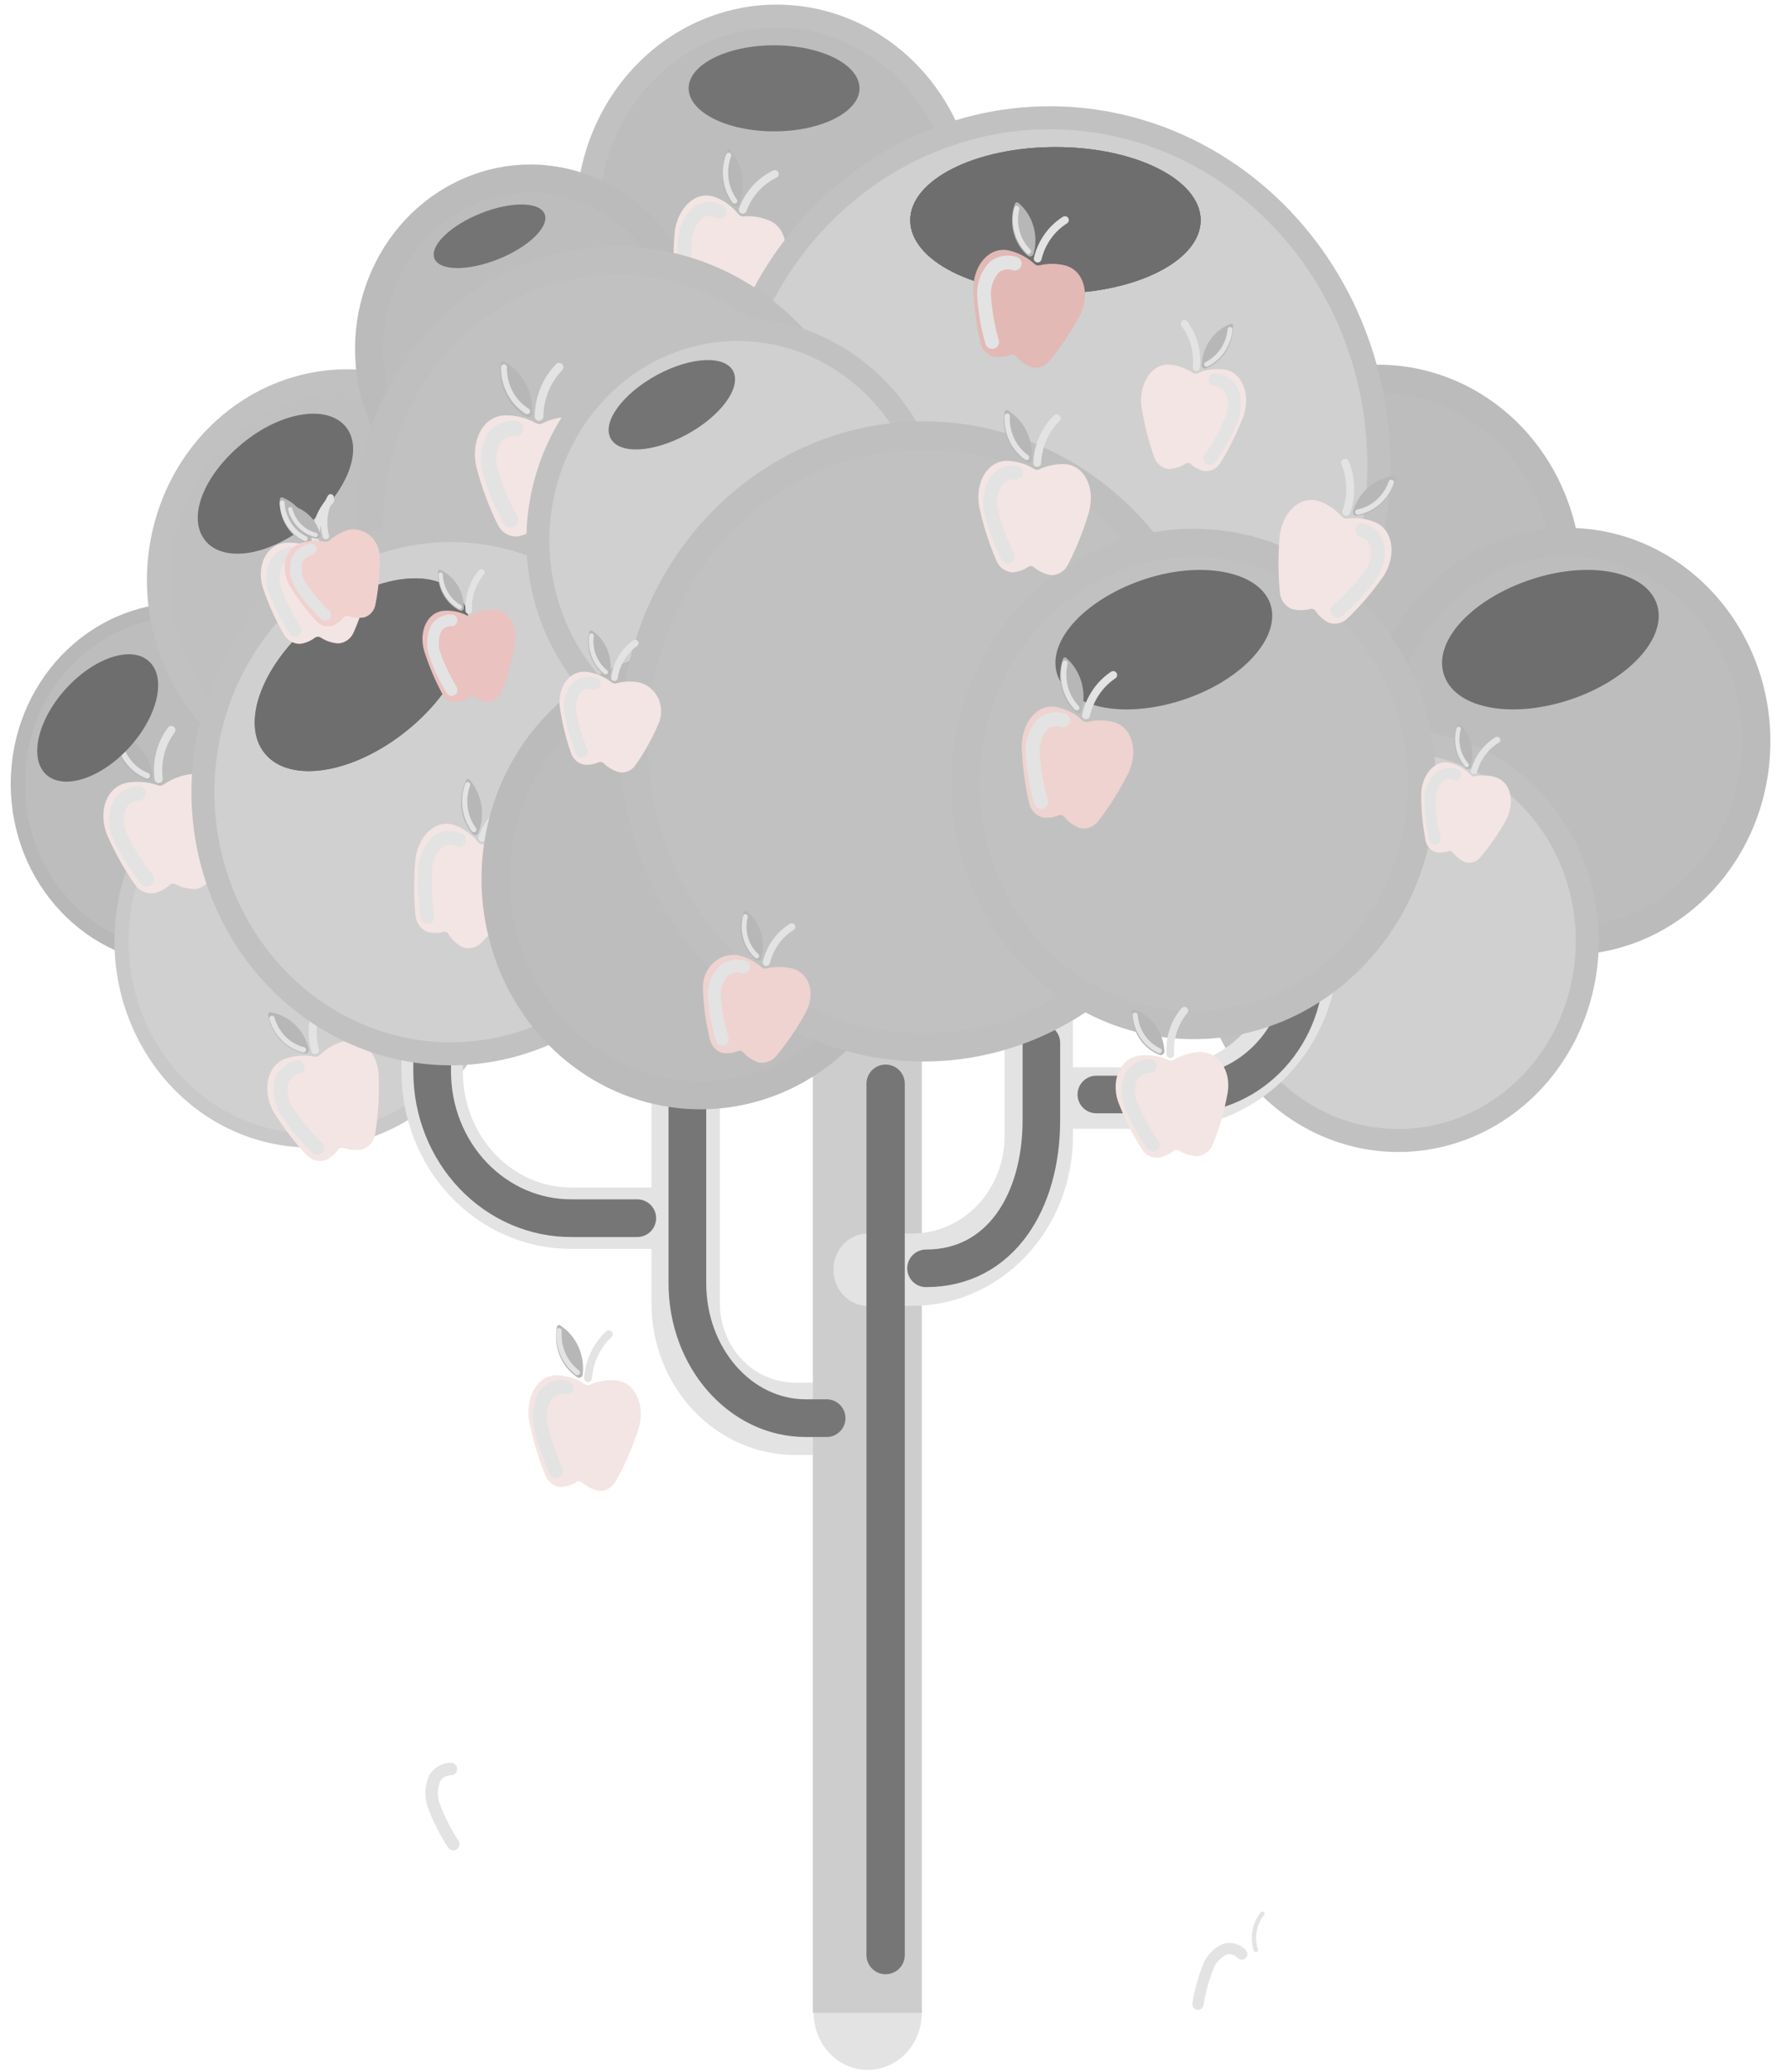 <?xml version="1.0" encoding="UTF-8"?> <svg xmlns="http://www.w3.org/2000/svg" width="88" height="102" viewBox="0 0 88 102" fill="none"> <g opacity="0.6"> <g style="mix-blend-mode:screen"> <path d="M61.15 96.201C61.05 96.096 60.928 96.017 60.793 95.972C60.658 95.928 60.515 95.918 60.375 95.944C60.007 96.085 59.705 96.371 59.532 96.742C59.281 97.36 59.101 98.007 58.994 98.669" stroke="#D1D1D1" stroke-width="0.556" stroke-miterlimit="10" stroke-linecap="round"></path> </g> <g style="mix-blend-mode:screen"> <path d="M62.169 94.215C61.972 94.457 61.838 94.75 61.781 95.063C61.724 95.377 61.746 95.701 61.844 96.003" stroke="#D1D1D1" stroke-width="0.212" stroke-miterlimit="10" stroke-linecap="round"></path> </g> <g style="mix-blend-mode:screen"> <path d="M22.207 87.094C22.052 87.093 21.899 87.132 21.762 87.208C21.625 87.284 21.507 87.394 21.42 87.529C21.325 87.733 21.27 87.955 21.257 88.181C21.244 88.408 21.274 88.635 21.345 88.849C21.596 89.534 21.924 90.185 22.32 90.789" stroke="#D1D1D1" stroke-width="0.613" stroke-miterlimit="10" stroke-linecap="round"></path> </g> <path d="M42.731 101.907C44.201 101.907 45.393 100.649 45.393 99.096C45.393 97.544 44.201 96.285 42.731 96.285C41.26 96.285 40.068 97.544 40.068 99.096C40.068 100.649 41.26 101.907 42.731 101.907Z" fill="#D1D1D1"></path> <path d="M8.981 47.148C13.458 47.148 17.087 43.316 17.087 38.59C17.087 33.863 13.458 30.031 8.981 30.031C4.504 30.031 0.875 33.863 0.875 38.59C0.875 43.316 4.504 47.148 8.981 47.148Z" fill="#919191"></path> <path d="M8.981 47.148C13.458 47.148 17.087 43.316 17.087 38.59C17.087 33.863 13.458 30.031 8.981 30.031C4.504 30.031 0.875 33.863 0.875 38.59C0.875 43.316 4.504 47.148 8.981 47.148Z" stroke="#888888" stroke-width="0.694" stroke-miterlimit="10"></path> <path d="M20.649 37.549C25.395 35.474 27.648 29.73 25.683 24.72C23.717 19.71 18.277 17.331 13.531 19.407C8.786 21.482 6.533 27.225 8.498 32.235C10.464 37.245 15.904 39.624 20.649 37.549Z" fill="#969696"></path> <path d="M20.649 37.549C25.395 35.474 27.648 29.73 25.683 24.72C23.717 19.71 18.277 17.331 13.531 19.407C8.786 21.482 6.533 27.225 8.498 32.235C10.464 37.245 15.904 39.624 20.649 37.549Z" fill="#969696"></path> <path d="M11.206 36.159C10.206 35.294 9.388 34.218 8.804 33C8.22 31.782 7.883 30.449 7.814 29.086C7.745 27.723 7.947 26.36 8.405 25.084C8.863 23.807 9.569 22.646 10.476 21.674C11.384 20.701 12.473 19.939 13.675 19.436C14.877 18.934 16.165 18.701 17.457 18.753C18.749 18.806 20.017 19.142 21.178 19.74C22.34 20.339 23.372 21.186 24.206 22.229" stroke="#979797" stroke-width="1.131" stroke-miterlimit="10" stroke-linecap="round"></path> <path d="M38.118 20.184C43.255 20.184 47.418 15.788 47.418 10.366C47.418 4.943 43.255 0.547 38.118 0.547C32.982 0.547 28.818 4.943 28.818 10.366C28.818 15.788 32.982 20.184 38.118 20.184Z" fill="#919191"></path> <path d="M28.943 10.364C29.006 7.803 30.014 5.369 31.752 3.581C33.49 1.793 35.82 0.793 38.246 0.793C40.673 0.793 43.003 1.793 44.741 3.581C46.479 5.369 47.487 7.803 47.55 10.364" stroke="#979797" stroke-width="1.131" stroke-miterlimit="10" stroke-linecap="round"></path> <path d="M29.153 24.931C33.208 23.163 35.138 18.259 33.462 13.977C31.788 9.696 27.142 7.658 23.087 9.427C19.032 11.195 17.102 16.1 18.777 20.381C20.452 24.663 25.097 26.7 29.153 24.931Z" fill="#919191"></path> <path d="M29.153 24.931C33.208 23.163 35.138 18.259 33.462 13.977C31.788 9.696 27.142 7.658 23.087 9.427C19.032 11.195 17.102 16.1 18.777 20.381C20.452 24.663 25.097 26.7 29.153 24.931Z" stroke="#8E8E8E" stroke-width="1.381" stroke-miterlimit="10"></path> <path d="M71.414 37.555C76.166 35.498 78.44 29.764 76.492 24.746C74.543 19.729 69.111 17.328 64.359 19.385C59.606 21.442 57.333 27.177 59.281 32.194C61.23 37.212 66.661 39.612 71.414 37.555Z" fill="#919191"></path> <path d="M71.414 37.555C76.166 35.498 78.44 29.764 76.492 24.746C74.543 19.729 69.111 17.328 64.359 19.385C59.606 21.442 57.333 27.177 59.281 32.194C61.23 37.212 66.661 39.612 71.414 37.555Z" stroke="#8E8E8E" stroke-width="1.387" stroke-miterlimit="10"></path> <path d="M77.188 46.321C82.324 46.321 86.488 41.925 86.488 36.502C86.488 31.08 82.324 26.684 77.188 26.684C72.052 26.684 67.888 31.08 67.888 36.502C67.888 41.925 72.052 46.321 77.188 46.321Z" fill="#919191"></path> <path d="M77.188 46.321C82.324 46.321 86.488 41.925 86.488 36.502C86.488 31.08 82.324 26.684 77.188 26.684C72.052 26.684 67.888 31.08 67.888 36.502C67.888 41.925 72.052 46.321 77.188 46.321Z" stroke="#8E8E8E" stroke-width="1.387" stroke-miterlimit="10"></path> <path d="M24.466 47.904C25.289 42.551 21.846 37.508 16.776 36.639C11.706 35.77 6.929 39.405 6.106 44.757C5.283 50.11 8.726 55.154 13.796 56.022C18.866 56.891 23.643 53.256 24.466 47.904Z" fill="#B0B0B0"></path> <path d="M24.466 47.904C25.289 42.551 21.846 37.508 16.776 36.639C11.706 35.77 6.929 39.405 6.106 44.757C5.283 50.11 8.726 55.154 13.796 56.022C18.866 56.891 23.643 53.256 24.466 47.904Z" stroke="#A5A5A5" stroke-width="0.694" stroke-miterlimit="10"></path> <path d="M78.032 47.886C78.85 42.532 75.403 37.492 70.333 36.627C65.262 35.763 60.488 39.403 59.67 44.756C58.851 50.109 62.298 55.15 67.369 56.014C72.439 56.878 77.213 53.239 78.032 47.886Z" fill="#B0B0B0"></path> <path d="M78.032 47.886C78.85 42.532 75.403 37.492 70.333 36.627C65.262 35.763 60.488 39.403 59.67 44.756C58.851 50.109 62.298 55.15 67.369 56.014C72.439 56.878 77.213 53.239 78.032 47.886Z" fill="#B0B0B0"></path> <path d="M68.857 36.5C70.521 36.499 72.155 36.97 73.589 37.863C75.022 38.756 76.203 40.039 77.007 41.577C77.811 43.115 78.21 44.853 78.162 46.61C78.114 48.367 77.62 50.077 76.733 51.564C75.845 53.05 74.597 54.259 73.117 55.062C71.636 55.866 69.979 56.236 68.318 56.134C66.656 56.032 65.051 55.461 63.669 54.48C62.288 53.5 61.181 52.147 60.463 50.562" stroke="#979797" stroke-width="1.131" stroke-miterlimit="10" stroke-linecap="round"></path> <path d="M51.332 54.059H57.382C59.248 54.05 61.035 53.261 62.351 51.865C63.668 50.469 64.407 48.579 64.407 46.609V34.566" stroke="#D1D1D1" stroke-width="3.025" stroke-miterlimit="10" stroke-linecap="round"></path> <path d="M39.138 71.633H42.731C43.179 71.633 43.608 71.445 43.925 71.111C44.241 70.777 44.419 70.323 44.419 69.851C44.419 69.379 44.241 68.925 43.925 68.591C43.608 68.257 43.179 68.069 42.731 68.069H39.138C38.16 68.068 37.223 67.657 36.532 66.927C35.841 66.198 35.452 65.208 35.45 64.176V26.386C35.464 26.143 35.431 25.9 35.352 25.672C35.274 25.443 35.152 25.234 34.995 25.057C34.837 24.88 34.646 24.739 34.435 24.642C34.224 24.546 33.996 24.496 33.766 24.496C33.535 24.496 33.308 24.546 33.096 24.642C32.885 24.739 32.694 24.88 32.537 25.057C32.379 25.234 32.257 25.443 32.179 25.672C32.1 25.9 32.067 26.143 32.081 26.386V64.196C32.088 66.168 32.834 68.058 34.156 69.451C35.478 70.845 37.269 71.629 39.138 71.633Z" fill="#D1D1D1"></path> <path d="M40.031 99.097H45.394V44.124C45.394 43.055 44.194 42.184 42.712 42.184C41.281 42.184 40.031 43.055 40.031 44.124V99.097Z" fill="#ABABAB"></path> <path d="M42.73 64.292H44.937C47.032 64.289 49.04 63.408 50.521 61.843C52.002 60.278 52.835 58.157 52.837 55.945V8.574C52.851 8.331 52.818 8.088 52.739 7.859C52.661 7.631 52.539 7.421 52.381 7.244C52.224 7.067 52.033 6.926 51.822 6.83C51.61 6.733 51.383 6.684 51.152 6.684C50.922 6.684 50.694 6.733 50.483 6.83C50.272 6.926 50.081 7.067 49.923 7.244C49.766 7.421 49.644 7.631 49.566 7.859C49.487 8.088 49.454 8.331 49.468 8.574V55.945C49.466 57.213 48.988 58.429 48.139 59.326C47.29 60.222 46.138 60.727 44.937 60.729H42.73C42.283 60.729 41.854 60.917 41.537 61.251C41.221 61.585 41.043 62.038 41.043 62.511C41.043 62.983 41.221 63.436 41.537 63.77C41.854 64.104 42.283 64.292 42.73 64.292Z" fill="#D1D1D1"></path> <path d="M21.281 44.949V52.782C21.286 54.692 22.009 56.523 23.291 57.871C24.573 59.22 26.309 59.976 28.119 59.974H35.269" stroke="#D1D1D1" stroke-width="3.025" stroke-miterlimit="10"></path> <g style="mix-blend-mode:screen"> <path d="M43.612 53.355V96.253" stroke="#1A1A1A" stroke-width="1.887" stroke-miterlimit="10" stroke-linecap="round"></path> </g> <g style="mix-blend-mode:screen"> <path d="M51.282 51.344V55.145C51.282 59.176 49.257 62.443 45.601 62.443" stroke="#1A1A1A" stroke-width="1.85" stroke-miterlimit="10" stroke-linecap="round"></path> </g> <g style="mix-blend-mode:screen"> <path d="M33.85 54.457V63.18C33.85 66.843 36.456 69.819 39.675 69.819H40.706" stroke="#1A1A1A" stroke-width="1.856" stroke-miterlimit="10" stroke-linecap="round"></path> </g> <g style="mix-blend-mode:screen"> <path d="M21.281 42.699V52.782C21.285 53.731 21.465 54.67 21.812 55.545C22.16 56.421 22.667 57.215 23.306 57.883C23.945 58.551 24.702 59.08 25.534 59.439C26.366 59.797 27.257 59.98 28.156 59.974H31.381" stroke="#1A1A1A" stroke-width="1.856" stroke-miterlimit="10" stroke-linecap="round"></path> </g> <g style="mix-blend-mode:screen"> <path d="M53.988 53.885H58.076C58.867 53.909 59.655 53.768 60.395 53.47C61.134 53.172 61.811 52.723 62.386 52.149C62.961 51.575 63.424 50.886 63.747 50.123C64.07 49.36 64.248 48.538 64.269 47.702V39.586" stroke="#1A1A1A" stroke-width="1.85" stroke-miterlimit="10" stroke-linecap="round"></path> </g> <path d="M37.862 10.848C37.465 10.683 37.038 10.618 36.612 10.657C36.567 10.66 36.521 10.652 36.479 10.634C36.437 10.615 36.399 10.587 36.369 10.551C36.063 10.167 35.666 9.876 35.219 9.706C34.306 9.357 33.4 10.175 33.231 11.376C33.143 12.304 33.143 13.239 33.231 14.167C33.242 14.351 33.303 14.527 33.406 14.676C33.509 14.824 33.65 14.939 33.812 15.005C34.081 15.078 34.363 15.078 34.631 15.005C34.675 14.996 34.719 15.001 34.761 15.019C34.801 15.036 34.837 15.066 34.862 15.104C35.04 15.38 35.278 15.606 35.556 15.764C35.721 15.827 35.9 15.839 36.071 15.799C36.243 15.759 36.4 15.669 36.525 15.54C37.172 14.904 37.758 14.204 38.275 13.448C38.931 12.471 38.781 11.211 37.862 10.848Z" fill="#EBD4D1"></path> <path d="M38.156 8.57C37.434 8.916 36.866 9.546 36.575 10.325" stroke="#D1D1D1" stroke-width="0.388" stroke-miterlimit="10" stroke-linecap="round"></path> <path d="M35.818 7.411C35.602 7.834 35.511 8.317 35.559 8.795C35.607 9.273 35.791 9.725 36.087 10.091C36.103 10.116 36.125 10.138 36.15 10.152C36.176 10.167 36.205 10.175 36.234 10.175C36.263 10.175 36.292 10.167 36.317 10.152C36.343 10.138 36.365 10.116 36.381 10.091C36.568 9.651 36.63 9.163 36.558 8.687C36.485 8.211 36.283 7.767 35.974 7.411C35.966 7.398 35.954 7.387 35.941 7.379C35.927 7.371 35.912 7.367 35.896 7.367C35.881 7.367 35.866 7.371 35.852 7.379C35.838 7.387 35.827 7.398 35.818 7.411Z" fill="#878787"></path> <g style="mix-blend-mode:screen"> <path d="M35.431 10.42C35.275 10.334 35.101 10.289 34.925 10.289C34.748 10.289 34.575 10.334 34.418 10.42C34.033 10.747 33.786 11.222 33.731 11.74C33.671 12.572 33.702 13.409 33.825 14.234" stroke="#D1D1D1" stroke-width="0.694" stroke-miterlimit="10" stroke-linecap="round"></path> </g> <g style="mix-blend-mode:screen"> <path d="M35.882 7.648C35.742 8.017 35.695 8.418 35.747 8.811C35.798 9.205 35.946 9.577 36.176 9.892" stroke="#D1D1D1" stroke-width="0.263" stroke-miterlimit="10" stroke-linecap="round"></path> </g> <path d="M35.5 22.483C35.501 25.864 36.452 29.169 38.232 31.979C40.012 34.79 42.542 36.98 45.501 38.273C48.46 39.566 51.716 39.904 54.857 39.243C57.998 38.583 60.883 36.954 63.147 34.563C65.411 32.172 66.953 29.125 67.577 25.809C68.201 22.493 67.88 19.055 66.654 15.932C65.428 12.808 63.353 10.138 60.69 8.26C58.027 6.381 54.896 5.379 51.694 5.379C47.398 5.381 43.279 7.183 40.243 10.391C37.206 13.598 35.5 17.948 35.5 22.483Z" fill="#B0B0B0"></path> <path d="M65.7 31.506C66.952 29.236 67.692 26.691 67.862 24.07C68.032 21.449 67.628 18.822 66.681 16.392C65.734 13.962 64.27 11.796 62.402 10.06C60.534 8.325 58.312 7.067 55.909 6.384C53.506 5.702 50.986 5.613 48.545 6.124C46.104 6.636 43.808 7.734 41.834 9.334C39.861 10.934 38.262 12.993 37.164 15.35C36.065 17.708 35.496 20.301 35.5 22.928" stroke="#979797" stroke-width="1.131" stroke-miterlimit="10" stroke-linecap="round"></path> <path d="M30.422 38.598C37.16 38.575 42.604 32.786 42.582 25.669C42.56 18.552 37.079 12.801 30.341 12.825C23.604 12.848 18.16 18.637 18.182 25.754C18.204 32.871 23.685 38.622 30.422 38.598Z" fill="#969696"></path> <path d="M9.306 38.124C8.86 38.194 8.434 38.366 8.056 38.626C8.017 38.655 7.971 38.674 7.923 38.681C7.875 38.688 7.827 38.682 7.781 38.666C7.297 38.494 6.78 38.448 6.275 38.534C5.25 38.718 4.819 39.926 5.263 41.081C5.642 41.947 6.103 42.772 6.638 43.542C6.746 43.701 6.894 43.825 7.065 43.901C7.236 43.976 7.423 44.001 7.606 43.971C7.897 43.9 8.166 43.753 8.388 43.542C8.429 43.518 8.475 43.505 8.522 43.505C8.569 43.505 8.615 43.518 8.656 43.542C8.964 43.699 9.302 43.776 9.644 43.766C9.826 43.739 9.996 43.657 10.136 43.531C10.275 43.404 10.377 43.239 10.431 43.054C10.726 42.142 10.928 41.2 11.031 40.243C11.113 38.982 10.338 37.973 9.306 38.124Z" fill="#EBD4D1"></path> <path d="M8.438 35.941C8.185 36.276 8 36.662 7.892 37.075C7.785 37.488 7.758 37.919 7.813 38.343" stroke="#D1D1D1" stroke-width="0.406" stroke-miterlimit="10" stroke-linecap="round"></path> <path d="M5.656 36.186C5.67 36.685 5.831 37.168 6.116 37.567C6.402 37.965 6.798 38.26 7.25 38.409C7.279 38.423 7.311 38.428 7.343 38.425C7.375 38.422 7.406 38.41 7.432 38.391C7.458 38.372 7.479 38.346 7.493 38.316C7.508 38.285 7.514 38.252 7.513 38.218C7.458 37.721 7.265 37.251 6.958 36.87C6.651 36.488 6.244 36.211 5.788 36.074C5.772 36.069 5.755 36.069 5.739 36.073C5.723 36.077 5.708 36.084 5.696 36.095C5.683 36.106 5.673 36.12 5.666 36.136C5.659 36.151 5.656 36.168 5.656 36.186Z" fill="#878787"></path> <g style="mix-blend-mode:screen"> <path d="M6.812 39.051C6.627 39.064 6.446 39.123 6.286 39.223C6.125 39.322 5.989 39.46 5.887 39.625C5.79 39.862 5.739 40.118 5.739 40.377C5.739 40.636 5.79 40.892 5.887 41.129C6.249 41.903 6.698 42.628 7.225 43.287" stroke="#D1D1D1" stroke-width="0.725" stroke-miterlimit="10" stroke-linecap="round"></path> </g> <g style="mix-blend-mode:screen"> <path d="M5.85 36.363C5.907 36.772 6.067 37.158 6.313 37.479C6.559 37.801 6.883 38.047 7.25 38.191" stroke="#D1D1D1" stroke-width="0.275" stroke-miterlimit="10" stroke-linecap="round"></path> </g> <path d="M16.851 51.286C16.436 51.412 16.056 51.638 15.738 51.946C15.705 51.978 15.665 52.001 15.621 52.014C15.578 52.026 15.532 52.028 15.488 52.019C15.015 51.926 14.527 51.96 14.069 52.117C13.144 52.441 12.901 53.661 13.444 54.697C13.919 55.471 14.468 56.192 15.082 56.849C15.201 56.985 15.354 57.082 15.523 57.13C15.692 57.178 15.871 57.174 16.038 57.119C16.284 56.999 16.498 56.818 16.663 56.591C16.694 56.557 16.732 56.531 16.775 56.517C16.818 56.504 16.863 56.502 16.907 56.512C17.212 56.622 17.54 56.647 17.857 56.585C18.022 56.528 18.169 56.423 18.28 56.282C18.39 56.14 18.46 55.968 18.482 55.786C18.627 54.877 18.683 53.956 18.651 53.035C18.644 51.84 17.788 50.989 16.851 51.286Z" fill="#EBD4D1"></path> <path d="M15.744 49.332C15.376 50.062 15.295 50.915 15.519 51.708" stroke="#D1D1D1" stroke-width="0.388" stroke-miterlimit="10" stroke-linecap="round"></path> <path d="M13.206 49.965C13.281 50.437 13.493 50.871 13.812 51.21C14.131 51.55 14.541 51.776 14.987 51.859C15.016 51.868 15.047 51.869 15.076 51.861C15.106 51.853 15.133 51.838 15.155 51.816C15.177 51.794 15.193 51.766 15.202 51.736C15.211 51.705 15.212 51.673 15.206 51.642C15.094 51.181 14.857 50.764 14.524 50.444C14.191 50.124 13.776 49.914 13.331 49.84C13.314 49.835 13.296 49.835 13.279 49.839C13.262 49.843 13.247 49.852 13.234 49.865C13.222 49.878 13.212 49.894 13.207 49.911C13.202 49.929 13.202 49.947 13.206 49.965Z" fill="#878787"></path> <g style="mix-blend-mode:screen"> <path d="M14.656 52.535C14.486 52.574 14.327 52.653 14.192 52.768C14.056 52.882 13.948 53.029 13.875 53.195C13.815 53.438 13.803 53.691 13.838 53.94C13.873 54.188 13.956 54.426 14.081 54.64C14.522 55.323 15.038 55.947 15.619 56.501" stroke="#D1D1D1" stroke-width="0.694" stroke-miterlimit="10" stroke-linecap="round"></path> </g> <g style="mix-blend-mode:screen"> <path d="M13.394 50.141C13.501 50.519 13.701 50.861 13.973 51.132C14.245 51.403 14.58 51.594 14.944 51.685" stroke="#D1D1D1" stroke-width="0.263" stroke-miterlimit="10" stroke-linecap="round"></path> </g> <path d="M30.422 38.598C37.16 38.575 42.604 32.786 42.582 25.669C42.56 18.552 37.079 12.801 30.341 12.825C23.604 12.848 18.16 18.637 18.182 25.754C18.204 32.871 23.685 38.622 30.422 38.598Z" fill="#989898" stroke="#949494" stroke-width="1.387" stroke-miterlimit="10" stroke-linecap="round"></path> <path d="M10.094 39.176C10.095 41.723 10.812 44.213 12.153 46.33C13.494 48.448 15.4 50.097 17.629 51.071C19.859 52.045 22.311 52.299 24.678 51.802C27.044 51.304 29.217 50.077 30.923 48.275C32.628 46.473 33.79 44.178 34.26 41.68C34.73 39.182 34.488 36.592 33.565 34.239C32.641 31.886 31.077 29.874 29.071 28.459C27.065 27.044 24.706 26.289 22.294 26.289C19.058 26.291 15.954 27.649 13.667 30.066C11.379 32.483 10.094 35.759 10.094 39.176Z" fill="#B0B0B0"></path> <path d="M27.625 27.468C25.782 26.501 23.738 26.041 21.681 26.132C19.625 26.224 17.625 26.862 15.865 27.989C14.106 29.116 12.645 30.695 11.618 32.578C10.592 34.461 10.034 36.588 9.995 38.761C9.957 40.933 10.439 43.08 11.398 45.003C12.357 46.925 13.761 48.56 15.479 49.756C17.198 50.952 19.174 51.669 21.226 51.842C23.277 52.014 25.337 51.635 27.212 50.741" stroke="#979797" stroke-width="1.131" stroke-miterlimit="10" stroke-linecap="round"></path> <path d="M25.031 41.766C24.636 41.595 24.207 41.525 23.781 41.562C23.737 41.564 23.692 41.556 23.651 41.538C23.61 41.52 23.573 41.492 23.544 41.456C23.237 41.081 22.843 40.797 22.4 40.631C21.5 40.295 20.613 41.106 20.456 42.294C20.374 43.209 20.374 44.131 20.456 45.046C20.47 45.228 20.532 45.402 20.634 45.549C20.737 45.696 20.877 45.81 21.038 45.877C21.3 45.95 21.575 45.95 21.838 45.877C21.881 45.867 21.925 45.87 21.966 45.887C22.008 45.903 22.043 45.932 22.069 45.97C22.244 46.248 22.482 46.475 22.763 46.629C22.925 46.691 23.1 46.702 23.268 46.662C23.436 46.623 23.59 46.533 23.713 46.405C24.345 45.771 24.918 45.075 25.425 44.327C26.069 43.356 25.9 42.129 25.031 41.766Z" fill="#EBD4D1"></path> <path d="M25.288 39.512C24.577 39.856 24.022 40.482 23.744 41.254" stroke="#D1D1D1" stroke-width="0.381" stroke-miterlimit="10" stroke-linecap="round"></path> <path d="M22.969 38.391C22.757 38.809 22.671 39.286 22.721 39.757C22.771 40.228 22.956 40.672 23.25 41.031C23.266 41.056 23.288 41.078 23.313 41.093C23.339 41.107 23.368 41.115 23.397 41.115C23.426 41.115 23.455 41.107 23.481 41.093C23.506 41.078 23.528 41.056 23.544 41.031C23.724 40.595 23.779 40.114 23.705 39.645C23.631 39.177 23.429 38.741 23.125 38.391C23.116 38.379 23.104 38.369 23.09 38.362C23.077 38.355 23.062 38.352 23.047 38.352C23.032 38.352 23.017 38.355 23.004 38.362C22.99 38.369 22.978 38.379 22.969 38.391Z" fill="#878787"></path> <g style="mix-blend-mode:screen"> <path d="M22.606 41.36C22.449 41.281 22.276 41.244 22.102 41.251C21.928 41.258 21.758 41.309 21.606 41.399C21.237 41.72 20.997 42.178 20.938 42.679C20.883 43.499 20.92 44.323 21.05 45.134" stroke="#D1D1D1" stroke-width="0.688" stroke-miterlimit="10" stroke-linecap="round"></path> </g> <g style="mix-blend-mode:screen"> <path d="M23.031 38.629C22.896 38.995 22.852 39.392 22.906 39.78C22.96 40.169 23.108 40.536 23.337 40.846" stroke="#D1D1D1" stroke-width="0.256" stroke-miterlimit="10" stroke-linecap="round"></path> </g> <path d="M28.087 20.529C27.61 20.52 27.137 20.628 26.706 20.845C26.661 20.868 26.612 20.88 26.562 20.88C26.512 20.88 26.463 20.868 26.418 20.845C25.95 20.578 25.425 20.442 24.893 20.45C23.812 20.45 23.175 21.664 23.45 22.957C23.704 23.94 24.054 24.893 24.493 25.801C24.578 25.984 24.709 26.139 24.873 26.248C25.036 26.356 25.225 26.414 25.418 26.415C25.727 26.382 26.024 26.268 26.281 26.085C26.324 26.059 26.372 26.045 26.422 26.045C26.471 26.045 26.519 26.059 26.562 26.085C26.848 26.308 27.184 26.449 27.537 26.494C27.731 26.493 27.921 26.435 28.085 26.325C28.248 26.215 28.379 26.059 28.462 25.873C28.897 24.966 29.247 24.016 29.506 23.036C29.806 21.769 29.168 20.549 28.087 20.529Z" fill="#EBD4D1"></path> <path d="M27.531 18.078C26.912 18.718 26.557 19.591 26.544 20.506" stroke="#D1D1D1" stroke-width="0.425" stroke-miterlimit="10" stroke-linecap="round"></path> <path d="M24.662 17.863C24.585 18.385 24.665 18.92 24.889 19.393C25.113 19.866 25.47 20.254 25.912 20.502C25.94 20.522 25.973 20.533 26.006 20.536C26.04 20.538 26.073 20.531 26.103 20.516C26.133 20.501 26.159 20.477 26.178 20.448C26.198 20.419 26.209 20.386 26.212 20.35C26.238 19.822 26.116 19.298 25.862 18.843C25.607 18.387 25.232 18.021 24.781 17.79C24.757 17.787 24.732 17.792 24.71 17.805C24.689 17.818 24.672 17.838 24.662 17.863Z" fill="#878787"></path> <g style="mix-blend-mode:screen"> <path d="M25.381 21.107C25.187 21.088 24.992 21.118 24.811 21.195C24.63 21.272 24.47 21.393 24.343 21.55C24.077 22.01 23.992 22.561 24.106 23.087C24.357 23.96 24.703 24.799 25.137 25.588" stroke="#D1D1D1" stroke-width="0.769" stroke-miterlimit="10" stroke-linecap="round"></path> </g> <g style="mix-blend-mode:screen"> <path d="M24.819 18.078C24.81 18.515 24.911 18.946 25.112 19.327C25.313 19.709 25.607 20.027 25.963 20.249" stroke="#D1D1D1" stroke-width="0.287" stroke-miterlimit="10" stroke-linecap="round"></path> </g> <path d="M26.488 26.611C26.488 28.667 27.066 30.676 28.147 32.386C29.229 34.094 30.766 35.427 32.565 36.213C34.364 37 36.343 37.206 38.252 36.805C40.162 36.404 41.916 35.414 43.293 33.96C44.669 32.507 45.607 30.655 45.987 28.639C46.367 26.623 46.172 24.533 45.426 22.634C44.681 20.735 43.42 19.112 41.801 17.97C40.182 16.828 38.279 16.219 36.332 16.219C33.721 16.219 31.218 17.314 29.371 19.263C27.525 21.212 26.488 23.855 26.488 26.611Z" fill="#B0B0B0"></path> <path d="M26.488 26.611C26.488 28.667 27.066 30.676 28.147 32.386C29.229 34.094 30.766 35.427 32.565 36.213C34.364 37 36.343 37.206 38.252 36.805C40.162 36.404 41.916 35.414 43.293 33.96C44.669 32.507 45.607 30.655 45.987 28.639C46.367 26.623 46.172 24.533 45.426 22.634C44.681 20.735 43.42 19.112 41.801 17.97C40.182 16.828 38.279 16.219 36.332 16.219C33.721 16.219 31.218 17.314 29.371 19.263C27.525 21.212 26.488 23.855 26.488 26.611Z" stroke="#979797" stroke-width="1.131" stroke-miterlimit="10" stroke-linecap="round"></path> <path d="M24.406 43.112C24.405 45.219 24.996 47.279 26.104 49.032C27.212 50.784 28.787 52.15 30.631 52.957C32.474 53.764 34.503 53.975 36.46 53.565C38.418 53.154 40.216 52.139 41.627 50.65C43.038 49.16 43.999 47.261 44.388 45.195C44.777 43.129 44.577 40.986 43.812 39.04C43.048 37.094 41.754 35.431 40.094 34.261C38.434 33.091 36.483 32.467 34.487 32.469C31.814 32.471 29.251 33.592 27.361 35.588C25.471 37.584 24.408 40.29 24.406 43.112Z" fill="#919191"></path> <path d="M24.406 43.265C24.405 45.372 24.996 47.432 26.104 49.184C27.212 50.936 28.787 52.303 30.631 53.109C32.474 53.916 34.503 54.128 36.46 53.717C38.418 53.306 40.216 52.292 41.627 50.802C43.038 49.312 43.999 47.414 44.388 45.347C44.777 43.281 44.577 41.139 43.812 39.193C43.048 37.246 41.754 35.583 40.094 34.413C38.434 33.243 36.483 32.62 34.487 32.621C31.814 32.623 29.251 33.745 27.361 35.74C25.471 37.736 24.408 40.442 24.406 43.265Z" stroke="#8E8E8E" stroke-width="1.387" stroke-miterlimit="10"></path> <path d="M31.726 36.502C31.726 39.482 32.562 42.394 34.13 44.871C35.698 47.349 37.927 49.28 40.534 50.42C43.141 51.56 46.01 51.858 48.778 51.277C51.546 50.696 54.088 49.261 56.084 47.154C58.079 45.047 59.438 42.363 59.989 39.441C60.539 36.519 60.257 33.49 59.177 30.737C58.097 27.984 56.268 25.632 53.922 23.976C51.575 22.321 48.816 21.438 45.994 21.438C42.21 21.438 38.581 23.025 35.905 25.85C33.229 28.675 31.726 32.507 31.726 36.502Z" fill="#989898"></path> <path d="M57.925 29.124C56.489 26.426 54.302 24.26 51.659 22.921C49.016 21.582 46.047 21.134 43.155 21.64C40.263 22.145 37.589 23.578 35.496 25.744C33.403 27.911 31.992 30.705 31.456 33.748C30.92 36.791 31.285 39.934 32.501 42.749C33.716 45.566 35.724 47.918 38.251 49.487C40.777 51.056 43.7 51.765 46.622 51.519C49.544 51.272 52.323 50.081 54.581 48.108" fill="#989898"></path> <path d="M57.925 29.124C56.489 26.426 54.302 24.26 51.659 22.921C49.016 21.582 46.047 21.134 43.155 21.64C40.263 22.145 37.589 23.578 35.496 25.744C33.403 27.911 31.992 30.705 31.456 33.748C30.92 36.791 31.285 39.934 32.501 42.749C33.716 45.566 35.724 47.918 38.251 49.487C40.777 51.056 43.7 51.765 46.622 51.519C49.544 51.272 52.323 50.081 54.581 48.108" stroke="#949494" stroke-width="1.387" stroke-miterlimit="10" stroke-linecap="round"></path> <path d="M70.015 38.642C70.039 32.086 65.027 26.751 58.821 26.726C52.615 26.701 47.564 31.995 47.54 38.551C47.516 45.107 52.528 50.442 58.734 50.467C64.941 50.493 69.991 45.198 70.015 38.642Z" fill="#B0B0B0"></path> <path d="M70.015 38.642C70.039 32.086 65.027 26.751 58.821 26.726C52.615 26.701 47.564 31.995 47.54 38.551C47.516 45.107 52.528 50.442 58.734 50.467C64.941 50.493 69.991 45.198 70.015 38.642Z" fill="#989898" stroke="#949494" stroke-width="1.387" stroke-miterlimit="10"></path> <g style="mix-blend-mode:screen"> <path d="M51.975 14.448C55.924 14.448 59.125 12.835 59.125 10.845C59.125 8.855 55.924 7.242 51.975 7.242C48.026 7.242 44.825 8.855 44.825 10.845C44.825 12.835 48.026 14.448 51.975 14.448Z" fill="#171717"></path> </g> <g style="mix-blend-mode:screen"> <path d="M51.975 14.448C55.924 14.448 59.125 12.835 59.125 10.845C59.125 8.855 55.924 7.242 51.975 7.242C48.026 7.242 44.825 8.855 44.825 10.845C44.825 12.835 48.026 14.448 51.975 14.448Z" fill="#171717"></path> </g> <g style="mix-blend-mode:screen"> <path d="M51.975 14.448C55.924 14.448 59.125 12.835 59.125 10.845C59.125 8.855 55.924 7.242 51.975 7.242C48.026 7.242 44.825 8.855 44.825 10.845C44.825 12.835 48.026 14.448 51.975 14.448Z" fill="#0D0D0D"></path> </g> <g style="mix-blend-mode:screen"> <path d="M19.827 36.134C22.521 34.066 23.808 31.086 22.7 29.476C21.592 27.866 18.51 28.237 15.815 30.304C13.12 32.371 11.834 35.352 12.941 36.962C14.049 38.571 17.132 38.201 19.827 36.134Z" fill="#0D0D0D"></path> </g> <g style="mix-blend-mode:screen"> <path d="M19.827 36.134C22.521 34.066 23.808 31.086 22.7 29.476C21.592 27.866 18.51 28.237 15.815 30.304C13.12 32.371 11.834 35.352 12.941 36.962C14.049 38.571 17.132 38.201 19.827 36.134Z" fill="#0D0D0D"></path> </g> <g style="mix-blend-mode:screen"> <path d="M7.4 32.621C8.213 33.472 7.707 35.392 6.275 36.897C4.844 38.401 3.025 38.922 2.219 38.078C1.413 37.233 1.913 35.306 3.344 33.802C4.775 32.297 6.594 31.763 7.4 32.621Z" fill="#0D0D0D"></path> </g> <g style="mix-blend-mode:screen"> <path d="M17.1 21.107C17.906 22.275 16.975 24.406 15.025 25.924C13.075 27.442 10.844 27.706 10.031 26.511C9.219 25.317 10.156 23.212 12.106 21.694C14.056 20.177 16.281 19.933 17.1 21.107Z" fill="#0D0D0D"></path> </g> <g style="mix-blend-mode:screen"> <path d="M62.582 29.817C63.05 31.46 61.082 33.552 58.175 34.482C55.269 35.413 52.55 34.839 52.05 33.163C51.55 31.486 53.55 29.428 56.425 28.497C59.3 27.567 62.107 28.167 62.582 29.817Z" fill="#0D0D0D"></path> </g> <g style="mix-blend-mode:screen"> <path d="M81.613 29.817C82.088 31.46 80.119 33.552 77.207 34.482C74.294 35.413 71.582 34.839 71.088 33.163C70.594 31.486 72.588 29.428 75.494 28.497C78.4 27.567 81.144 28.167 81.613 29.817Z" fill="#0D0D0D"></path> </g> <g style="mix-blend-mode:screen"> <path d="M38.119 6.467C40.442 6.467 42.326 5.518 42.326 4.349C42.326 3.179 40.442 2.23 38.119 2.23C35.796 2.23 33.913 3.179 33.913 4.349C33.913 5.518 35.796 6.467 38.119 6.467Z" fill="#171717"></path> </g> <g style="mix-blend-mode:screen"> <path d="M26.826 10.552C27.051 11.179 26.013 12.175 24.513 12.769C23.013 13.363 21.613 13.337 21.388 12.71C21.163 12.083 22.201 11.086 23.701 10.493C25.201 9.899 26.601 9.932 26.826 10.552Z" fill="#171717"></path> </g> <g style="mix-blend-mode:screen"> <path d="M36.112 18.288C36.506 19.099 35.487 20.491 33.812 21.395C32.137 22.299 30.475 22.379 30.062 21.567C29.65 20.755 30.687 19.363 32.356 18.459C34.025 17.555 35.712 17.476 36.112 18.288Z" fill="#171717"></path> </g> <path d="M16.868 26.649C16.452 26.666 16.045 26.779 15.674 26.979C15.635 27.001 15.591 27.012 15.546 27.012C15.502 27.012 15.458 27.001 15.418 26.979C14.996 26.78 14.535 26.692 14.074 26.722C13.131 26.788 12.631 27.824 12.931 28.893C13.2 29.706 13.55 30.486 13.974 31.222C14.059 31.374 14.181 31.498 14.327 31.582C14.474 31.666 14.639 31.706 14.806 31.697C15.068 31.654 15.316 31.545 15.531 31.38C15.569 31.358 15.612 31.346 15.656 31.346C15.699 31.346 15.742 31.358 15.781 31.38C16.043 31.553 16.341 31.655 16.649 31.677C16.815 31.67 16.976 31.613 17.113 31.514C17.25 31.415 17.358 31.277 17.424 31.116C17.764 30.338 18.026 29.524 18.206 28.688C18.424 27.586 17.812 26.616 16.868 26.649Z" fill="#EBD4D1"></path> <path d="M16.281 24.625C16.028 24.9 15.83 25.227 15.701 25.585C15.572 25.944 15.514 26.327 15.531 26.71" stroke="#D1D1D1" stroke-width="0.362" stroke-miterlimit="10" stroke-linecap="round"></path> <path d="M13.782 24.582C13.751 25.031 13.855 25.478 14.08 25.861C14.304 26.244 14.637 26.542 15.032 26.713C15.056 26.727 15.084 26.735 15.112 26.735C15.14 26.736 15.167 26.729 15.192 26.715C15.217 26.701 15.238 26.681 15.254 26.657C15.269 26.632 15.279 26.604 15.282 26.574C15.279 26.123 15.147 25.684 14.904 25.313C14.661 24.942 14.318 24.658 13.919 24.496C13.905 24.488 13.889 24.484 13.873 24.484C13.857 24.485 13.841 24.489 13.828 24.498C13.814 24.507 13.802 24.519 13.794 24.534C13.786 24.548 13.782 24.565 13.782 24.582Z" fill="#878787"></path> <g style="mix-blend-mode:screen"> <path d="M14.531 27.243C14.363 27.236 14.195 27.269 14.041 27.341C13.887 27.413 13.751 27.522 13.644 27.659C13.537 27.858 13.471 28.077 13.448 28.304C13.425 28.531 13.447 28.761 13.512 28.979C13.772 29.702 14.114 30.389 14.531 31.024" stroke="#D1D1D1" stroke-width="0.656" stroke-miterlimit="10" stroke-linecap="round"></path> </g> <g style="mix-blend-mode:screen"> <path d="M13.894 24.758C13.913 25.133 14.029 25.496 14.229 25.806C14.43 26.117 14.707 26.364 15.031 26.52" stroke="#D1D1D1" stroke-width="0.244" stroke-miterlimit="10" stroke-linecap="round"></path> </g> <path d="M17.169 26.085C16.821 26.189 16.497 26.369 16.218 26.613C16.189 26.639 16.155 26.657 16.119 26.668C16.082 26.678 16.043 26.679 16.006 26.672C15.609 26.592 15.199 26.614 14.812 26.738C14.025 26.989 13.793 27.972 14.25 28.817C14.631 29.45 15.075 30.038 15.575 30.572C15.675 30.684 15.803 30.765 15.944 30.806C16.085 30.847 16.234 30.846 16.375 30.803C16.591 30.713 16.784 30.571 16.937 30.387C16.963 30.359 16.997 30.338 17.033 30.328C17.069 30.317 17.107 30.317 17.143 30.328C17.401 30.419 17.676 30.441 17.944 30.394C18.085 30.35 18.212 30.265 18.309 30.148C18.407 30.031 18.471 29.888 18.494 29.734C18.637 29 18.706 28.253 18.7 27.503C18.709 27.297 18.675 27.091 18.599 26.9C18.522 26.71 18.406 26.54 18.259 26.403C18.111 26.267 17.937 26.167 17.748 26.112C17.559 26.057 17.361 26.048 17.169 26.085Z" fill="#E6B3AD"></path> <path d="M16.281 24.488C16.124 24.772 16.022 25.087 15.981 25.413C15.94 25.739 15.962 26.071 16.044 26.389" stroke="#D1D1D1" stroke-width="0.319" stroke-miterlimit="10" stroke-linecap="round"></path> <path d="M14.138 24.981C14.197 25.367 14.369 25.723 14.63 26C14.892 26.277 15.229 26.461 15.594 26.525C15.618 26.532 15.642 26.532 15.666 26.526C15.69 26.52 15.712 26.509 15.731 26.492C15.749 26.475 15.764 26.453 15.772 26.429C15.781 26.405 15.784 26.379 15.781 26.353C15.691 25.973 15.495 25.629 15.219 25.365C14.943 25.102 14.6 24.932 14.231 24.875C14.218 24.874 14.205 24.876 14.193 24.881C14.181 24.886 14.169 24.894 14.16 24.904C14.151 24.914 14.145 24.927 14.141 24.94C14.137 24.953 14.136 24.967 14.138 24.981Z" fill="#878787"></path> <g style="mix-blend-mode:screen"> <path d="M15.3 27.047C15.156 27.076 15.02 27.14 14.902 27.233C14.785 27.327 14.69 27.449 14.625 27.588C14.57 27.782 14.554 27.986 14.578 28.187C14.602 28.388 14.665 28.582 14.763 28.756C15.12 29.315 15.54 29.827 16.013 30.28" stroke="#D1D1D1" stroke-width="0.569" stroke-miterlimit="10" stroke-linecap="round"></path> </g> <g style="mix-blend-mode:screen"> <path d="M14.294 25.07C14.375 25.381 14.534 25.662 14.754 25.885C14.974 26.108 15.247 26.264 15.544 26.337" stroke="#D1D1D1" stroke-width="0.212" stroke-miterlimit="10" stroke-linecap="round"></path> </g> <path d="M52.45 22.852C52.021 22.832 51.593 22.916 51.2 23.097C51.161 23.119 51.117 23.131 51.072 23.131C51.027 23.131 50.983 23.119 50.944 23.097C50.533 22.842 50.069 22.702 49.594 22.688C48.625 22.688 48.012 23.743 48.219 24.938C48.413 25.845 48.694 26.729 49.056 27.577C49.123 27.748 49.234 27.895 49.377 28.001C49.519 28.108 49.688 28.169 49.862 28.177C50.138 28.158 50.405 28.065 50.637 27.907C50.675 27.882 50.718 27.869 50.762 27.869C50.807 27.869 50.85 27.882 50.887 27.907C51.137 28.119 51.434 28.26 51.75 28.316C51.925 28.322 52.098 28.275 52.249 28.18C52.4 28.085 52.521 27.947 52.6 27.782C53.021 26.962 53.364 26.099 53.625 25.208C53.95 24.034 53.412 22.912 52.45 22.852Z" fill="#EBD4D1"></path> <path d="M52.038 20.59C51.459 21.163 51.114 21.951 51.075 22.787" stroke="#D1D1D1" stroke-width="0.388" stroke-miterlimit="10" stroke-linecap="round"></path> <path d="M49.469 20.283C49.391 20.756 49.45 21.244 49.64 21.681C49.83 22.118 50.141 22.484 50.532 22.731C50.556 22.75 50.585 22.762 50.615 22.765C50.645 22.768 50.676 22.763 50.703 22.749C50.731 22.736 50.754 22.715 50.771 22.688C50.788 22.662 50.798 22.631 50.8 22.599C50.846 22.119 50.757 21.636 50.545 21.209C50.333 20.782 50.007 20.43 49.607 20.197C49.592 20.192 49.577 20.19 49.562 20.192C49.547 20.194 49.532 20.199 49.52 20.207C49.507 20.215 49.495 20.226 49.486 20.239C49.478 20.252 49.472 20.267 49.469 20.283Z" fill="#878787"></path> <g style="mix-blend-mode:screen"> <path d="M50.031 23.263C49.858 23.24 49.681 23.261 49.516 23.325C49.352 23.39 49.205 23.495 49.088 23.633C48.811 24.049 48.701 24.564 48.781 25.065C48.975 25.876 49.258 26.66 49.625 27.401" stroke="#D1D1D1" stroke-width="0.694" stroke-miterlimit="10" stroke-linecap="round"></path> </g> <g style="mix-blend-mode:screen"> <path d="M49.6 20.488C49.579 20.886 49.655 21.282 49.823 21.638C49.991 21.995 50.244 22.299 50.556 22.521" stroke="#D1D1D1" stroke-width="0.263" stroke-miterlimit="10" stroke-linecap="round"></path> </g> <path d="M52.438 13.064C52.027 12.964 51.599 12.964 51.188 13.064C51.144 13.074 51.098 13.072 51.054 13.06C51.011 13.047 50.971 13.024 50.938 12.991C50.58 12.664 50.15 12.437 49.688 12.332C48.738 12.12 47.944 13.024 47.932 14.199C47.962 15.089 48.077 15.973 48.275 16.838C48.314 17.015 48.399 17.177 48.521 17.305C48.642 17.433 48.795 17.523 48.963 17.564C49.238 17.598 49.516 17.562 49.775 17.459C49.818 17.447 49.863 17.446 49.906 17.458C49.948 17.469 49.987 17.492 50.019 17.525C50.227 17.775 50.492 17.965 50.788 18.079C50.957 18.119 51.133 18.108 51.297 18.047C51.461 17.987 51.605 17.879 51.713 17.736C52.275 17.045 52.77 16.296 53.188 15.499C53.694 14.47 53.375 13.302 52.438 13.064Z" fill="#CF8B83"></path> <path d="M52.443 10.836C51.776 11.255 51.293 11.936 51.1 12.73" stroke="#D1D1D1" stroke-width="0.381" stroke-miterlimit="10" stroke-linecap="round"></path> <path d="M49.975 10.049C49.818 10.487 49.793 10.965 49.905 11.418C50.017 11.871 50.26 12.276 50.6 12.576C50.622 12.598 50.649 12.614 50.678 12.622C50.706 12.63 50.737 12.63 50.766 12.623C50.795 12.616 50.822 12.601 50.844 12.581C50.867 12.56 50.884 12.533 50.894 12.504C51.023 12.056 51.021 11.578 50.889 11.131C50.758 10.684 50.503 10.289 50.157 9.996C50.144 9.981 50.127 9.971 50.108 9.965C50.089 9.96 50.07 9.96 50.051 9.965C50.032 9.97 50.015 9.981 50.002 9.996C49.989 10.011 49.98 10.029 49.975 10.049Z" fill="#878787"></path> <g style="mix-blend-mode:screen"> <path d="M49.969 12.978C49.802 12.922 49.626 12.908 49.453 12.936C49.281 12.965 49.117 13.036 48.975 13.143C48.809 13.316 48.678 13.521 48.589 13.748C48.5 13.975 48.455 14.218 48.456 14.463C48.498 15.269 48.633 16.067 48.856 16.838" stroke="#D1D1D1" stroke-width="0.681" stroke-miterlimit="10" stroke-linecap="round"></path> </g> <g style="mix-blend-mode:screen"> <path d="M50.07 10.266C49.977 10.64 49.982 11.033 50.084 11.405C50.185 11.776 50.378 12.112 50.645 12.377" stroke="#D1D1D1" stroke-width="0.256" stroke-miterlimit="10" stroke-linecap="round"></path> </g> <path d="M65.031 24.698C65.434 24.855 65.796 25.11 66.087 25.444C66.118 25.477 66.157 25.502 66.199 25.517C66.242 25.532 66.287 25.536 66.331 25.53C66.803 25.468 67.282 25.531 67.724 25.715C68.624 26.104 68.774 27.351 68.137 28.354C67.614 29.107 67.022 29.803 66.368 30.433C66.243 30.56 66.086 30.648 65.916 30.685C65.746 30.723 65.569 30.708 65.406 30.644C65.154 30.512 64.939 30.314 64.781 30.07C64.753 30.033 64.716 30.005 64.674 29.988C64.632 29.972 64.587 29.968 64.543 29.977C64.234 30.062 63.909 30.062 63.599 29.977C63.437 29.908 63.296 29.791 63.194 29.64C63.092 29.489 63.033 29.311 63.024 29.126C62.935 28.198 62.935 27.263 63.024 26.335C63.187 25.147 64.099 24.342 65.031 24.698Z" fill="#EBD4D1"></path> <path d="M66.237 22.781C66.555 23.55 66.575 24.419 66.294 25.203" stroke="#D1D1D1" stroke-width="0.388" stroke-miterlimit="10" stroke-linecap="round"></path> <path d="M68.706 23.592C68.601 24.056 68.365 24.476 68.031 24.797C67.697 25.118 67.279 25.326 66.831 25.393C66.802 25.399 66.771 25.397 66.742 25.387C66.713 25.376 66.687 25.358 66.667 25.334C66.647 25.311 66.633 25.281 66.627 25.25C66.621 25.219 66.622 25.186 66.631 25.156C66.771 24.697 67.034 24.291 67.39 23.988C67.745 23.686 68.177 23.5 68.631 23.453C68.645 23.456 68.659 23.462 68.67 23.471C68.682 23.48 68.692 23.491 68.699 23.504C68.706 23.517 68.71 23.532 68.712 23.547C68.713 23.562 68.711 23.577 68.706 23.592Z" fill="#878787"></path> <g style="mix-blend-mode:screen"> <path d="M67.088 26.098C67.257 26.148 67.412 26.241 67.539 26.369C67.666 26.497 67.763 26.655 67.82 26.83C67.862 27.08 67.856 27.337 67.804 27.585C67.751 27.833 67.652 28.068 67.513 28.275C67.032 28.938 66.478 29.538 65.863 30.063" stroke="#D1D1D1" stroke-width="0.694" stroke-miterlimit="10" stroke-linecap="round"></path> </g> <g style="mix-blend-mode:screen"> <path d="M68.513 23.746C68.383 24.12 68.163 24.451 67.875 24.708C67.586 24.965 67.24 25.138 66.869 25.211" stroke="#D1D1D1" stroke-width="0.263" stroke-miterlimit="10" stroke-linecap="round"></path> </g> <path d="M57.644 17.956C58.04 18.002 58.42 18.142 58.757 18.365C58.793 18.387 58.834 18.398 58.876 18.398C58.917 18.398 58.958 18.387 58.994 18.365C59.405 18.194 59.85 18.135 60.288 18.194C61.175 18.319 61.588 19.401 61.244 20.464C60.936 21.265 60.558 22.034 60.113 22.76C60.029 22.908 59.906 23.026 59.76 23.102C59.614 23.179 59.45 23.209 59.288 23.189C59.038 23.129 58.806 23.004 58.613 22.826C58.578 22.803 58.538 22.791 58.497 22.791C58.456 22.791 58.416 22.803 58.382 22.826C58.125 22.991 57.832 23.082 57.532 23.09C57.37 23.068 57.218 22.998 57.093 22.888C56.968 22.779 56.875 22.633 56.825 22.47C56.54 21.655 56.331 20.813 56.2 19.956C56.107 18.808 56.751 17.857 57.644 17.956Z" fill="#EBD4D1"></path> <path d="M58.325 15.934C58.78 16.544 58.991 17.319 58.913 18.091" stroke="#D1D1D1" stroke-width="0.356" stroke-miterlimit="10" stroke-linecap="round"></path> <path d="M60.725 16.046C60.73 16.493 60.607 16.932 60.371 17.304C60.136 17.676 59.8 17.964 59.406 18.131C59.381 18.143 59.354 18.149 59.326 18.146C59.299 18.145 59.272 18.135 59.249 18.119C59.226 18.104 59.207 18.082 59.194 18.056C59.181 18.03 59.174 18.002 59.175 17.973C59.197 17.525 59.343 17.095 59.596 16.734C59.848 16.374 60.195 16.1 60.594 15.947C60.608 15.941 60.624 15.94 60.64 15.943C60.655 15.945 60.67 15.951 60.683 15.961C60.696 15.971 60.706 15.983 60.714 15.998C60.721 16.013 60.725 16.029 60.725 16.046Z" fill="#878787"></path> <g style="mix-blend-mode:screen"> <path d="M59.825 18.703C59.987 18.709 60.145 18.756 60.287 18.839C60.428 18.923 60.548 19.042 60.638 19.185C60.731 19.399 60.783 19.631 60.79 19.866C60.798 20.102 60.761 20.337 60.681 20.557C60.395 21.271 60.03 21.946 59.594 22.57" stroke="#D1D1D1" stroke-width="0.644" stroke-miterlimit="10" stroke-linecap="round"></path> </g> <g style="mix-blend-mode:screen"> <path d="M60.575 16.219C60.54 16.586 60.415 16.938 60.212 17.238C60.01 17.539 59.736 17.779 59.419 17.934" stroke="#D1D1D1" stroke-width="0.244" stroke-miterlimit="10" stroke-linecap="round"></path> </g> <path d="M59.007 51.796C58.581 51.83 58.167 51.961 57.794 52.179C57.754 52.2 57.71 52.212 57.666 52.212C57.621 52.212 57.577 52.2 57.538 52.179C57.098 51.99 56.623 51.916 56.15 51.961C55.188 52.067 54.706 53.129 55.05 54.211C55.36 55.029 55.747 55.812 56.206 56.547C56.297 56.7 56.427 56.823 56.58 56.902C56.734 56.981 56.905 57.014 57.075 56.996C57.343 56.943 57.595 56.825 57.813 56.653C57.851 56.63 57.894 56.618 57.938 56.618C57.981 56.618 58.025 56.63 58.063 56.653C58.338 56.818 58.647 56.911 58.963 56.923C59.132 56.909 59.294 56.846 59.431 56.739C59.568 56.633 59.674 56.489 59.738 56.323C60.057 55.52 60.295 54.684 60.45 53.828C60.657 52.7 59.969 51.73 59.007 51.796Z" fill="#EBD4D1"></path> <path d="M58.325 49.758C58.079 50.047 57.89 50.387 57.771 50.755C57.652 51.124 57.604 51.514 57.632 51.902" stroke="#D1D1D1" stroke-width="0.375" stroke-miterlimit="10" stroke-linecap="round"></path> <path d="M55.743 49.806C55.728 50.264 55.849 50.716 56.09 51.097C56.332 51.478 56.68 51.77 57.087 51.93C57.114 51.943 57.143 51.949 57.172 51.947C57.201 51.946 57.229 51.937 57.254 51.921C57.28 51.906 57.301 51.884 57.316 51.858C57.332 51.832 57.341 51.803 57.343 51.772C57.321 51.312 57.169 50.869 56.906 50.501C56.643 50.133 56.282 49.856 55.868 49.706C55.854 49.703 55.839 49.702 55.824 49.705C55.809 49.708 55.795 49.715 55.783 49.724C55.772 49.734 55.762 49.746 55.755 49.76C55.748 49.774 55.744 49.79 55.743 49.806Z" fill="#878787"></path> <g style="mix-blend-mode:screen"> <path d="M56.638 52.484C56.465 52.483 56.294 52.523 56.138 52.602C55.982 52.681 55.845 52.796 55.738 52.94C55.635 53.15 55.574 53.38 55.56 53.617C55.546 53.853 55.579 54.09 55.657 54.312C55.948 55.039 56.321 55.726 56.769 56.358" stroke="#D1D1D1" stroke-width="0.669" stroke-miterlimit="10" stroke-linecap="round"></path> </g> <g style="mix-blend-mode:screen"> <path d="M55.9 49.977C55.929 50.355 56.055 50.718 56.264 51.028C56.473 51.337 56.758 51.58 57.088 51.732" stroke="#D1D1D1" stroke-width="0.25" stroke-miterlimit="10" stroke-linecap="round"></path> </g> <path d="M54.819 35.541C54.408 35.44 53.98 35.44 53.569 35.541C53.524 35.553 53.477 35.554 53.433 35.542C53.388 35.531 53.347 35.508 53.312 35.475C52.958 35.142 52.527 34.915 52.062 34.815C51.112 34.604 50.325 35.541 50.312 36.755C50.346 37.687 50.467 38.613 50.675 39.52C50.711 39.695 50.793 39.855 50.911 39.984C51.029 40.112 51.179 40.203 51.344 40.246C51.617 40.283 51.895 40.245 52.15 40.133C52.192 40.119 52.238 40.118 52.281 40.13C52.324 40.141 52.363 40.166 52.394 40.2C52.602 40.455 52.869 40.651 53.169 40.767C53.339 40.806 53.517 40.794 53.68 40.731C53.844 40.667 53.987 40.556 54.094 40.411C54.653 39.687 55.142 38.907 55.556 38.081C56.087 36.999 55.763 35.792 54.819 35.541Z" fill="#E2B5B0"></path> <path d="M54.819 33.234C54.145 33.684 53.665 34.395 53.481 35.214" stroke="#D1D1D1" stroke-width="0.388" stroke-miterlimit="10" stroke-linecap="round"></path> <path d="M52.35 32.431C52.185 32.886 52.156 33.383 52.268 33.855C52.38 34.327 52.627 34.752 52.975 35.071C52.996 35.092 53.023 35.108 53.051 35.116C53.079 35.124 53.109 35.125 53.138 35.118C53.167 35.11 53.193 35.096 53.215 35.075C53.237 35.054 53.253 35.027 53.263 34.998C53.391 34.535 53.388 34.042 53.255 33.58C53.122 33.118 52.864 32.707 52.513 32.398C52.501 32.386 52.487 32.377 52.471 32.372C52.456 32.367 52.439 32.366 52.423 32.369C52.407 32.372 52.392 32.38 52.38 32.391C52.367 32.401 52.357 32.415 52.35 32.431Z" fill="#878787"></path> <g style="mix-blend-mode:screen"> <path d="M52.35 35.463C52.183 35.405 52.005 35.391 51.832 35.422C51.659 35.453 51.496 35.529 51.356 35.641C51.023 36.014 50.839 36.508 50.844 37.02C50.892 37.853 51.032 38.677 51.263 39.475" stroke="#D1D1D1" stroke-width="0.694" stroke-miterlimit="10" stroke-linecap="round"></path> </g> <g style="mix-blend-mode:screen"> <path d="M52.444 32.656C52.352 33.043 52.358 33.449 52.459 33.833C52.561 34.217 52.756 34.567 53.025 34.847" stroke="#D1D1D1" stroke-width="0.263" stroke-miterlimit="10" stroke-linecap="round"></path> </g> <path d="M38.988 47.678C38.577 47.58 38.15 47.58 37.738 47.678C37.697 47.688 37.654 47.687 37.613 47.677C37.572 47.666 37.534 47.647 37.501 47.619C37.152 47.316 36.738 47.109 36.294 47.019C36.072 46.991 35.846 47.016 35.634 47.093C35.422 47.169 35.229 47.294 35.069 47.459C34.908 47.624 34.785 47.825 34.707 48.046C34.629 48.268 34.599 48.505 34.619 48.741C34.647 49.566 34.763 50.385 34.963 51.182C35 51.342 35.078 51.488 35.188 51.605C35.298 51.721 35.437 51.803 35.588 51.842C35.85 51.875 36.116 51.841 36.363 51.743C36.403 51.729 36.446 51.727 36.487 51.738C36.528 51.748 36.565 51.771 36.594 51.803C36.8 52.031 37.055 52.203 37.338 52.304C37.499 52.337 37.666 52.326 37.822 52.27C37.977 52.215 38.117 52.117 38.226 51.987C38.758 51.352 39.229 50.663 39.632 49.928C40.201 48.965 39.888 47.896 38.988 47.678Z" fill="#E2B5B0"></path> <path d="M38.988 45.633C38.37 46.016 37.92 46.642 37.738 47.375" stroke="#D1D1D1" stroke-width="0.356" stroke-miterlimit="10" stroke-linecap="round"></path> <path d="M36.613 44.93C36.459 45.33 36.433 45.772 36.539 46.189C36.645 46.606 36.877 46.975 37.2 47.239C37.221 47.26 37.245 47.275 37.272 47.283C37.299 47.292 37.328 47.293 37.355 47.287C37.383 47.281 37.409 47.269 37.431 47.25C37.453 47.231 37.47 47.207 37.481 47.18C37.603 46.763 37.599 46.316 37.471 45.901C37.342 45.487 37.094 45.124 36.763 44.864C36.749 44.856 36.734 44.852 36.718 44.852C36.703 44.851 36.687 44.854 36.673 44.86C36.659 44.867 36.646 44.876 36.636 44.888C36.625 44.9 36.617 44.914 36.613 44.93Z" fill="#878787"></path> <g style="mix-blend-mode:screen"> <path d="M36.619 47.612C36.458 47.561 36.289 47.55 36.124 47.577C35.958 47.604 35.801 47.67 35.663 47.77C35.507 47.926 35.382 48.115 35.297 48.324C35.212 48.532 35.169 48.757 35.169 48.984C35.216 49.725 35.35 50.456 35.569 51.162" stroke="#D1D1D1" stroke-width="0.637" stroke-miterlimit="10" stroke-linecap="round"></path> </g> <g style="mix-blend-mode:screen"> <path d="M36.706 45.125C36.618 45.471 36.623 45.836 36.721 46.179C36.82 46.522 37.007 46.829 37.263 47.065" stroke="#D1D1D1" stroke-width="0.237" stroke-miterlimit="10" stroke-linecap="round"></path> </g> <path d="M73.656 38.265C73.325 38.165 72.977 38.147 72.638 38.213C72.602 38.222 72.565 38.221 72.53 38.211C72.495 38.2 72.463 38.18 72.438 38.153C72.164 37.867 71.823 37.665 71.45 37.566C70.694 37.361 70.031 38.087 69.988 39.064C69.982 39.815 70.049 40.564 70.188 41.301C70.202 41.454 70.26 41.598 70.354 41.716C70.447 41.834 70.572 41.919 70.713 41.961C70.922 41.992 71.136 41.971 71.338 41.901C71.372 41.891 71.408 41.891 71.443 41.901C71.477 41.912 71.508 41.932 71.531 41.961C71.698 42.175 71.913 42.343 72.156 42.449C72.293 42.487 72.436 42.483 72.57 42.437C72.704 42.391 72.823 42.306 72.913 42.192C73.385 41.632 73.803 41.024 74.163 40.377C74.625 39.493 74.406 38.516 73.656 38.265Z" fill="#EBD4D1"></path> <path d="M73.725 36.43C73.173 36.765 72.765 37.314 72.588 37.961" stroke="#D1D1D1" stroke-width="0.312" stroke-miterlimit="10" stroke-linecap="round"></path> <path d="M71.762 35.694C71.62 36.051 71.584 36.444 71.657 36.824C71.731 37.203 71.911 37.55 72.175 37.819C72.192 37.837 72.213 37.85 72.236 37.858C72.259 37.865 72.284 37.866 72.307 37.861C72.331 37.856 72.353 37.844 72.371 37.828C72.39 37.811 72.404 37.79 72.412 37.766C72.531 37.398 72.544 37.002 72.45 36.627C72.357 36.251 72.161 35.913 71.887 35.654C71.877 35.648 71.865 35.643 71.853 35.641C71.841 35.64 71.828 35.641 71.816 35.645C71.805 35.648 71.794 35.655 71.784 35.663C71.775 35.672 71.767 35.682 71.762 35.694Z" fill="#878787"></path> <g style="mix-blend-mode:screen"> <path d="M71.675 38.138C71.542 38.085 71.4 38.067 71.259 38.085C71.119 38.103 70.984 38.158 70.868 38.243C70.586 38.528 70.422 38.92 70.412 39.332C70.424 40 70.51 40.665 70.668 41.312" stroke="#D1D1D1" stroke-width="0.556" stroke-miterlimit="10" stroke-linecap="round"></path> </g> <g style="mix-blend-mode:screen"> <path d="M71.832 35.883C71.747 36.191 71.739 36.517 71.809 36.829C71.879 37.142 72.025 37.429 72.232 37.664" stroke="#D1D1D1" stroke-width="0.212" stroke-miterlimit="10" stroke-linecap="round"></path> </g> <path d="M31.488 33.601C31.113 33.527 30.726 33.54 30.357 33.64C30.317 33.653 30.276 33.655 30.236 33.647C30.195 33.639 30.158 33.621 30.125 33.594C29.78 33.329 29.379 33.155 28.957 33.086C28.1 32.947 27.475 33.746 27.563 34.769C27.671 35.55 27.855 36.317 28.113 37.058C28.163 37.212 28.252 37.348 28.369 37.453C28.487 37.557 28.63 37.626 28.782 37.652C29.026 37.668 29.27 37.623 29.494 37.52C29.531 37.508 29.571 37.506 29.609 37.514C29.647 37.522 29.683 37.54 29.713 37.566C29.924 37.771 30.176 37.923 30.45 38.008C30.604 38.047 30.764 38.037 30.912 37.979C31.06 37.922 31.189 37.82 31.282 37.685C31.719 37.069 32.092 36.406 32.394 35.706C32.493 35.508 32.549 35.29 32.555 35.066C32.562 34.843 32.52 34.621 32.432 34.417C32.344 34.214 32.214 34.035 32.05 33.893C31.886 33.751 31.694 33.651 31.488 33.601Z" fill="#EBD4D1"></path> <path d="M31.281 31.664C31.008 31.857 30.777 32.107 30.6 32.399C30.424 32.691 30.307 33.018 30.256 33.36" stroke="#D1D1D1" stroke-width="0.331" stroke-miterlimit="10" stroke-linecap="round"></path> <path d="M29.031 31.103C28.93 31.5 28.948 31.921 29.084 32.306C29.22 32.692 29.465 33.023 29.787 33.254C29.806 33.274 29.829 33.288 29.855 33.294C29.88 33.301 29.907 33.301 29.932 33.294C29.957 33.286 29.98 33.272 29.999 33.253C30.017 33.233 30.031 33.209 30.037 33.182C30.108 32.775 30.063 32.355 29.907 31.976C29.751 31.596 29.492 31.274 29.162 31.05C29.151 31.044 29.138 31.04 29.125 31.039C29.111 31.038 29.098 31.041 29.085 31.046C29.073 31.05 29.062 31.058 29.052 31.068C29.043 31.078 29.036 31.09 29.031 31.103Z" fill="#878787"></path> <g style="mix-blend-mode:screen"> <path d="M29.281 33.647C29.132 33.606 28.976 33.602 28.826 33.636C28.675 33.669 28.534 33.738 28.413 33.839C28.283 33.99 28.186 34.17 28.127 34.364C28.067 34.558 28.048 34.764 28.069 34.967C28.182 35.666 28.375 36.349 28.644 36.999" stroke="#D1D1D1" stroke-width="0.6" stroke-miterlimit="10" stroke-linecap="round"></path> </g> <g style="mix-blend-mode:screen"> <path d="M29.131 31.297C29.083 31.635 29.123 31.98 29.246 32.297C29.369 32.613 29.572 32.888 29.831 33.092" stroke="#D1D1D1" stroke-width="0.225" stroke-miterlimit="10" stroke-linecap="round"></path> </g> <path d="M30.331 67.956C29.905 67.921 29.477 67.991 29.081 68.16C29.041 68.183 28.997 68.195 28.953 68.195C28.908 68.195 28.864 68.183 28.825 68.16C28.423 67.89 27.962 67.733 27.487 67.705C26.518 67.652 25.881 68.708 26.049 69.909C26.223 70.813 26.48 71.698 26.818 72.548C26.874 72.728 26.978 72.886 27.118 73.003C27.258 73.121 27.428 73.192 27.606 73.208C27.881 73.198 28.15 73.114 28.387 72.964C28.425 72.94 28.468 72.927 28.512 72.927C28.556 72.927 28.599 72.94 28.637 72.964C28.88 73.185 29.173 73.335 29.487 73.4C29.661 73.409 29.835 73.366 29.987 73.275C30.138 73.183 30.262 73.048 30.343 72.885C30.791 72.08 31.16 71.229 31.443 70.344C31.799 69.19 31.281 68.048 30.331 67.956Z" fill="#EBD4D1"></path> <path d="M29.981 65.688C29.386 66.241 29.018 67.017 28.956 67.852" stroke="#D1D1D1" stroke-width="0.388" stroke-miterlimit="10" stroke-linecap="round"></path> <path d="M27.425 65.321C27.333 65.792 27.379 66.281 27.557 66.725C27.734 67.168 28.035 67.543 28.419 67.802C28.443 67.82 28.472 67.832 28.502 67.835C28.532 67.839 28.562 67.834 28.59 67.821C28.617 67.808 28.642 67.789 28.66 67.763C28.678 67.738 28.69 67.708 28.694 67.677C28.751 67.199 28.675 66.715 28.475 66.282C28.275 65.85 27.96 65.488 27.569 65.242C27.555 65.234 27.539 65.23 27.523 65.231C27.507 65.231 27.492 65.235 27.478 65.242C27.464 65.25 27.452 65.261 27.442 65.275C27.433 65.289 27.427 65.304 27.425 65.321Z" fill="#878787"></path> <g style="mix-blend-mode:screen"> <path d="M27.881 68.301C27.707 68.266 27.526 68.277 27.357 68.332C27.187 68.388 27.032 68.486 26.906 68.618C26.633 69.041 26.526 69.559 26.606 70.063C26.776 70.878 27.036 71.668 27.381 72.419" stroke="#D1D1D1" stroke-width="0.694" stroke-miterlimit="10" stroke-linecap="round"></path> </g> <g style="mix-blend-mode:screen"> <path d="M27.531 65.516C27.499 65.912 27.565 66.31 27.723 66.671C27.881 67.032 28.125 67.343 28.431 67.574" stroke="#D1D1D1" stroke-width="0.263" stroke-miterlimit="10" stroke-linecap="round"></path> </g> <path d="M24.213 29.997C23.86 30.015 23.515 30.119 23.206 30.3C23.174 30.319 23.137 30.328 23.1 30.328C23.063 30.328 23.027 30.319 22.994 30.3C22.64 30.121 22.248 30.042 21.857 30.07C21.056 30.129 20.607 31.066 20.888 32.049C21.119 32.777 21.416 33.48 21.775 34.148C21.843 34.282 21.945 34.393 22.07 34.469C22.195 34.545 22.338 34.582 22.482 34.576C22.71 34.541 22.925 34.443 23.107 34.293C23.137 34.271 23.173 34.26 23.21 34.26C23.246 34.26 23.282 34.271 23.313 34.293C23.533 34.446 23.787 34.536 24.05 34.557C24.194 34.546 24.332 34.493 24.448 34.403C24.564 34.313 24.654 34.19 24.706 34.048C24.981 33.341 25.191 32.608 25.331 31.858C25.525 30.842 25.032 29.964 24.213 29.997Z" fill="#DC9A94"></path> <path d="M23.706 28.176C23.277 28.695 23.053 29.368 23.081 30.056" stroke="#D1D1D1" stroke-width="0.319" stroke-miterlimit="10" stroke-linecap="round"></path> <path d="M21.575 28.134C21.549 28.529 21.636 28.923 21.824 29.265C22.012 29.607 22.293 29.882 22.631 30.054C22.652 30.067 22.676 30.073 22.701 30.073C22.725 30.073 22.749 30.066 22.77 30.053C22.791 30.041 22.809 30.023 22.822 30.001C22.835 29.979 22.842 29.954 22.844 29.929C22.845 29.531 22.736 29.142 22.53 28.809C22.325 28.477 22.032 28.214 21.687 28.055C21.675 28.051 21.662 28.05 21.649 28.052C21.636 28.054 21.624 28.059 21.613 28.066C21.603 28.074 21.593 28.084 21.587 28.096C21.58 28.107 21.576 28.12 21.575 28.134Z" fill="#878787"></path> <g style="mix-blend-mode:screen"> <path d="M22.237 30.54C22.092 30.534 21.949 30.566 21.818 30.631C21.688 30.696 21.574 30.794 21.487 30.916C21.305 31.291 21.267 31.726 21.381 32.13C21.599 32.777 21.889 33.395 22.243 33.971" stroke="#D1D1D1" stroke-width="0.575" stroke-miterlimit="10" stroke-linecap="round"></path> </g> <g style="mix-blend-mode:screen"> <path d="M21.7 28.293C21.712 28.621 21.805 28.941 21.969 29.22C22.133 29.498 22.364 29.727 22.638 29.883" stroke="#D1D1D1" stroke-width="0.212" stroke-miterlimit="10" stroke-linecap="round"></path> </g> </g> </svg> 